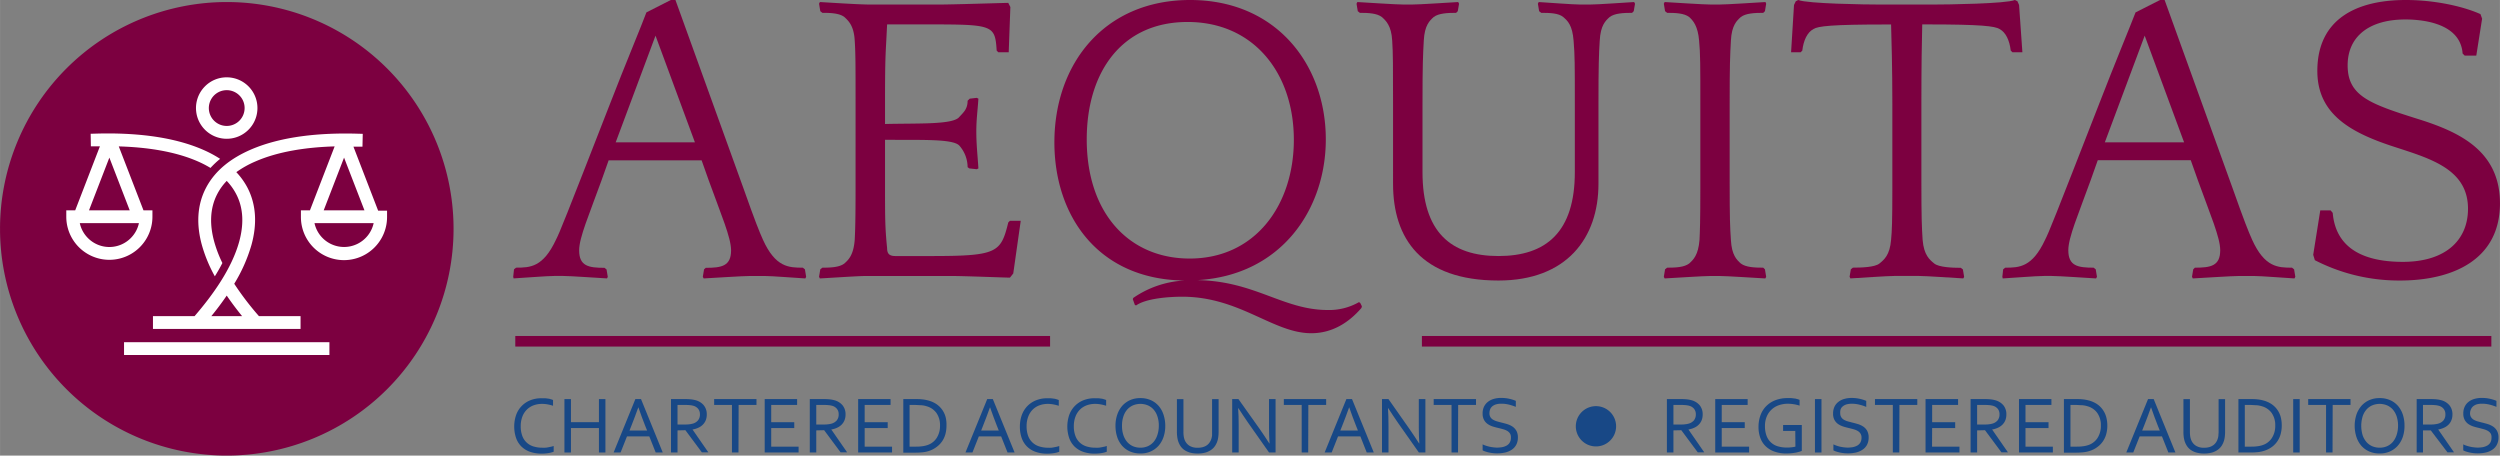 <svg id="Logo" xmlns="http://www.w3.org/2000/svg" width="250mm" height="45.56mm" viewBox="0 0 708.66 129.15"><rect x="0" y="0" width="708.66" height="129.15" fill="#808080" stroke="none"/><path d="M460.06,121.92a5.71,5.71,0,1,1-5.71-5.71A5.71,5.71,0,0,1,460.06,121.92Z" transform="translate(-1.95 -1.08)" style="fill:#184886"/><path d="M155.6,115.57a6.87,6.87,0,0,0-2.38.4,5.34,5.34,0,0,0-1.91,1.2,5.49,5.49,0,0,0-1.29,2,7.47,7.47,0,0,0-.47,2.75,7.62,7.62,0,0,0,.44,2.71,4.82,4.82,0,0,0,3.16,3,8.29,8.29,0,0,0,2.52.36,7.51,7.51,0,0,0,.8,0c.28,0,.57-.06.85-.11l.84-.17a5.82,5.82,0,0,0,.73-.21v1.63a7.6,7.6,0,0,1-1.55.4,12,12,0,0,1-1.81.14,9.86,9.86,0,0,1-3.35-.52,6.6,6.6,0,0,1-2.45-1.51,6.4,6.4,0,0,1-1.5-2.41,10.23,10.23,0,0,1,0-6.47,7,7,0,0,1,4-4.2,8.39,8.39,0,0,1,3.24-.59c.32,0,.63,0,.94,0a8,8,0,0,1,.89.11c.28,0,.55.11.79.17a4.38,4.38,0,0,1,.62.22v1.63a11.72,11.72,0,0,0-1.5-.38A9,9,0,0,0,155.6,115.57Z" transform="translate(-1.95 -1.08)" style="fill:#184886"/><path d="M163.79,120.76h7.93v-6.55h1.84v15.14h-1.84v-6.93h-7.93v6.93h-1.85V114.21h1.85Z" transform="translate(-1.95 -1.08)" style="fill:#184886"/><path d="M175.88,129.35l6.17-15.14h1.6l6.16,15.14h-2L186,124.79h-6.33l-1.81,4.56Zm7-12.79c-.67,1.89-1.32,3.6-1.93,5.14l-.57,1.43h5l-.58-1.43q-.93-2.36-1.89-5.14Z" transform="translate(-1.95 -1.08)" style="fill:#184886"/><path d="M194,123.08v6.27h-1.85V114.21h3.92a16.13,16.13,0,0,1,1.69.07,8.9,8.9,0,0,1,1.28.23,4.51,4.51,0,0,1,2.41,1.47,4,4,0,0,1,.84,2.58,4.49,4.49,0,0,1-.29,1.65,3.7,3.7,0,0,1-.83,1.25,4.09,4.09,0,0,1-1.27.87,6.48,6.48,0,0,1-1.65.5v0l4.48,6.47h-1.84l-4.66-6.27Zm0-7.21v5.55h1.82c.56,0,1,0,1.45-.06a6,6,0,0,0,1.07-.2,2.94,2.94,0,0,0,1.48-.94,2.61,2.61,0,0,0,.53-1.69,2.45,2.45,0,0,0-.5-1.56,2.7,2.7,0,0,0-1.35-.86,5.62,5.62,0,0,0-1-.18,14.19,14.19,0,0,0-1.44-.06Z" transform="translate(-1.95 -1.08)" style="fill:#184886"/><path d="M211.28,129.35h-1.85V115.87h-5.05v-1.66h12v1.66h-5.06Z" transform="translate(-1.95 -1.08)" style="fill:#184886"/><path d="M220.56,127.69h7.76v1.66h-9.61V114.21h9.19v1.66h-7.34v4.89h6.53v1.66h-6.53Z" transform="translate(-1.95 -1.08)" style="fill:#184886"/><path d="M233.33,123.08v6.27h-1.84V114.21h3.92a16.26,16.26,0,0,1,1.69.07,8.75,8.75,0,0,1,1.27.23,4.54,4.54,0,0,1,2.42,1.47,4,4,0,0,1,.84,2.58,4.29,4.29,0,0,1-.3,1.65,3.67,3.67,0,0,1-.82,1.25,4.14,4.14,0,0,1-1.28.87,6.29,6.29,0,0,1-1.64.5v0l4.48,6.47h-1.85l-4.66-6.27Zm0-7.21v5.55h1.82c.57,0,1,0,1.45-.06a6.31,6.31,0,0,0,1.08-.2,3,3,0,0,0,1.48-.94,2.6,2.6,0,0,0,.52-1.69,2.39,2.39,0,0,0-.5-1.56,2.63,2.63,0,0,0-1.34-.86,5.75,5.75,0,0,0-1-.18,13.84,13.84,0,0,0-1.43-.06Z" transform="translate(-1.95 -1.08)" style="fill:#184886"/><path d="M247.05,127.69h7.76v1.66H245.2V114.21h9.19v1.66h-7.34v4.89h6.53v1.66h-6.53Z" transform="translate(-1.95 -1.08)" style="fill:#184886"/><path d="M270.24,121.71a9.14,9.14,0,0,1-.32,2.49,6.77,6.77,0,0,1-1,2.1,6.7,6.7,0,0,1-1.66,1.61A7.41,7.41,0,0,1,265,129a8.23,8.23,0,0,1-1.64.3,19,19,0,0,1-1.91.09H258V114.21h3.46c.69,0,1.32,0,1.91.08a9.77,9.77,0,0,1,1.64.3,7.84,7.84,0,0,1,2.32,1,6.47,6.47,0,0,1,1.64,1.57,6.57,6.57,0,0,1,1,2.05A8.79,8.79,0,0,1,270.24,121.71Zm-1.83,0a6,6,0,0,0-1-3.54,5.1,5.1,0,0,0-2.77-1.92,6.8,6.8,0,0,0-1.53-.3c-.57,0-1.21-.08-1.92-.08h-1.41v11.82h1.41c.71,0,1.35,0,1.92-.08a7.41,7.41,0,0,0,1.53-.3,5,5,0,0,0,2.77-2A6.31,6.31,0,0,0,268.41,121.71Z" transform="translate(-1.95 -1.08)" style="fill:#184886"/><path d="M275.62,129.35l6.17-15.14h1.59l6.17,15.14h-2l-1.81-4.56h-6.33l-1.81,4.56Zm6.95-12.79c-.68,1.89-1.32,3.6-1.94,5.14l-.56,1.43h5l-.57-1.43q-.93-2.36-1.9-5.14Z" transform="translate(-1.95 -1.08)" style="fill:#184886"/><path d="M299,115.57a6.87,6.87,0,0,0-2.38.4,5.29,5.29,0,0,0-1.92,1.2,5.6,5.6,0,0,0-1.28,2,7.47,7.47,0,0,0-.47,2.75,7.86,7.86,0,0,0,.43,2.71,4.86,4.86,0,0,0,3.17,3A8.25,8.25,0,0,0,299,128a7.51,7.51,0,0,0,.8,0c.28,0,.56-.06.85-.11l.84-.17a5.2,5.2,0,0,0,.72-.21v1.63a7.43,7.43,0,0,1-1.55.4,11.85,11.85,0,0,1-1.81.14,9.9,9.9,0,0,1-3.35-.52,6.55,6.55,0,0,1-2.44-1.51,6.4,6.4,0,0,1-1.5-2.41,9.5,9.5,0,0,1-.51-3.22,9.72,9.72,0,0,1,.53-3.25,7.36,7.36,0,0,1,1.55-2.54,7.17,7.17,0,0,1,2.46-1.66,8.35,8.35,0,0,1,3.24-.59c.32,0,.63,0,.94,0a8,8,0,0,1,.89.11c.28,0,.54.11.79.17a4.38,4.38,0,0,1,.62.22v1.63a11.72,11.72,0,0,0-1.5-.38A9,9,0,0,0,299,115.57Z" transform="translate(-1.95 -1.08)" style="fill:#184886"/><path d="M312.39,115.57a6.87,6.87,0,0,0-2.38.4,5.47,5.47,0,0,0-1.92,1.2,5.6,5.6,0,0,0-1.28,2,7.47,7.47,0,0,0-.47,2.75,7.62,7.62,0,0,0,.44,2.71,4.82,4.82,0,0,0,3.16,3,8.29,8.29,0,0,0,2.52.36,7.51,7.51,0,0,0,.8,0c.28,0,.57-.06.85-.11l.84-.17a5.82,5.82,0,0,0,.73-.21v1.63a7.6,7.6,0,0,1-1.55.4,12.05,12.05,0,0,1-1.81.14,9.86,9.86,0,0,1-3.35-.52,6.6,6.6,0,0,1-2.45-1.51,6.4,6.4,0,0,1-1.5-2.41,10.23,10.23,0,0,1,0-6.47,7,7,0,0,1,4-4.2,8.35,8.35,0,0,1,3.24-.59c.32,0,.63,0,.94,0a8,8,0,0,1,.89.11c.28,0,.55.11.79.17a4.38,4.38,0,0,1,.62.22v1.63a11.72,11.72,0,0,0-1.5-.38A9,9,0,0,0,312.39,115.57Z" transform="translate(-1.95 -1.08)" style="fill:#184886"/><path d="M332.26,121.79a9.65,9.65,0,0,1-.49,3.16,7.36,7.36,0,0,1-1.41,2.48,6.63,6.63,0,0,1-2.22,1.62,7,7,0,0,1-2.9.58,7.27,7.27,0,0,1-3-.58,6.44,6.44,0,0,1-2.22-1.62,7.16,7.16,0,0,1-1.39-2.48,9.93,9.93,0,0,1-.48-3.16,9.45,9.45,0,0,1,.5-3.17,7.31,7.31,0,0,1,1.41-2.49,6.44,6.44,0,0,1,2.22-1.62,7,7,0,0,1,2.92-.58,7.13,7.13,0,0,1,2.95.58,6.35,6.35,0,0,1,2.22,1.62,7.11,7.11,0,0,1,1.39,2.49A10,10,0,0,1,332.26,121.79Zm-1.83,0a8.14,8.14,0,0,0-.4-2.69,5.58,5.58,0,0,0-1.1-1.95,4.63,4.63,0,0,0-1.66-1.18,5.48,5.48,0,0,0-4.11,0,4.72,4.72,0,0,0-1.66,1.18,5.58,5.58,0,0,0-1.1,1.95,8.14,8.14,0,0,0-.4,2.69,7.92,7.92,0,0,0,.41,2.69,5.79,5.79,0,0,0,1.1,1.94,4.72,4.72,0,0,0,1.66,1.18,5.45,5.45,0,0,0,2.07.39,5.29,5.29,0,0,0,2-.39,4.68,4.68,0,0,0,1.65-1.18,5.62,5.62,0,0,0,1.1-1.94A8.19,8.19,0,0,0,330.43,121.79Z" transform="translate(-1.95 -1.08)" style="fill:#184886"/><path d="M341.51,128a5,5,0,0,0,1.46-.19,3.76,3.76,0,0,0,1.12-.54,3.19,3.19,0,0,0,.79-.85,3.86,3.86,0,0,0,.49-1.09,4.7,4.7,0,0,0,.16-.83c0-.31,0-.6,0-.89v-9.39h1.85v9.35a10.56,10.56,0,0,1-.06,1.1,8.1,8.1,0,0,1-.18,1.08,5.59,5.59,0,0,1-.65,1.55,4.22,4.22,0,0,1-1.12,1.23,5.31,5.31,0,0,1-1.65.82,8.13,8.13,0,0,1-2.27.29,8,8,0,0,1-2.19-.27,5.32,5.32,0,0,1-1.61-.75,4.11,4.11,0,0,1-1.1-1.14,5.8,5.8,0,0,1-.67-1.45,7.41,7.41,0,0,1-.24-1.21,10.9,10.9,0,0,1-.08-1.25v-9.35h1.85v9.39a7.61,7.61,0,0,0,.07,1.05,5.42,5.42,0,0,0,.23,1,3.53,3.53,0,0,0,1.32,1.73A4.27,4.27,0,0,0,341.51,128Z" transform="translate(-1.95 -1.08)" style="fill:#184886"/><path d="M359,122.65q1.39,2,2.75,4.12h.07q-.15-2.2-.15-4.5v-8.06h1.86v15.14h-1.85l-5.94-8.44c-1-1.47-1.94-2.85-2.75-4.12h-.07q.15,2.07.15,4.83v7.73h-1.84V114.21H353Z" transform="translate(-1.95 -1.08)" style="fill:#184886"/><path d="M372.78,129.35h-1.85V115.87h-5.06v-1.66h12v1.66h-5.05Z" transform="translate(-1.95 -1.08)" style="fill:#184886"/><path d="M377.44,129.35l6.16-15.14h1.6l6.17,15.14h-2l-1.8-4.56h-6.33l-1.81,4.56Zm6.94-12.79c-.67,1.89-1.32,3.6-1.93,5.14l-.57,1.43h5l-.57-1.43c-.62-1.57-1.26-3.28-1.9-5.14Z" transform="translate(-1.95 -1.08)" style="fill:#184886"/><path d="M401.46,122.65c.93,1.34,1.84,2.71,2.75,4.12h.07q-.15-2.2-.15-4.5v-8.06H406v15.14h-1.85l-5.94-8.44c-1-1.47-1.94-2.85-2.75-4.12h-.07q.15,2.07.15,4.83v7.73h-1.84V114.21h1.83Z" transform="translate(-1.95 -1.08)" style="fill:#184886"/><path d="M415.25,129.35h-1.84V115.87h-5.06v-1.66h12v1.66h-5.06Z" transform="translate(-1.95 -1.08)" style="fill:#184886"/><path d="M424.16,118.22a2.06,2.06,0,0,0,.27,1.1,2.19,2.19,0,0,0,.73.72,4.7,4.7,0,0,0,1.06.46c.4.12.82.23,1.26.34s1.16.3,1.73.47a6.09,6.09,0,0,1,1.52.72,3.67,3.67,0,0,1,1.08,1.2,3.89,3.89,0,0,1,.41,1.89,4.31,4.31,0,0,1-.45,2,3.87,3.87,0,0,1-1.23,1.4,5.63,5.63,0,0,1-1.86.82,10.28,10.28,0,0,1-2.36.26,9.89,9.89,0,0,1-1.2-.07c-.42-.05-.81-.12-1.18-.2a9,9,0,0,1-1-.28,3.88,3.88,0,0,1-.72-.32v-1.69a6.07,6.07,0,0,0,.92.38c.34.11.69.21,1.05.29a10.09,10.09,0,0,0,1.1.18,7.78,7.78,0,0,0,1,.07,8.16,8.16,0,0,0,1.51-.13,4.17,4.17,0,0,0,1.26-.46,2.29,2.29,0,0,0,.86-.86,2.66,2.66,0,0,0,.32-1.38A2,2,0,0,0,430,124a2.35,2.35,0,0,0-.74-.73,4.55,4.55,0,0,0-1.07-.47c-.4-.12-.83-.23-1.27-.34-.59-.13-1.16-.28-1.73-.45a5.47,5.47,0,0,1-1.5-.71,3.32,3.32,0,0,1-1.06-1.17,3.63,3.63,0,0,1-.41-1.82,4.39,4.39,0,0,1,.42-2,4,4,0,0,1,1.15-1.37,4.83,4.83,0,0,1,1.66-.8,7.16,7.16,0,0,1,2-.26,10.12,10.12,0,0,1,2.26.23,10.53,10.53,0,0,1,1.92.6v1.71a13.35,13.35,0,0,0-1.94-.64,8.73,8.73,0,0,0-2.15-.26,5.48,5.48,0,0,0-1.49.18,3,3,0,0,0-1.06.54,2.21,2.21,0,0,0-.62.83A3,3,0,0,0,424.16,118.22Z" transform="translate(-1.95 -1.08)" style="fill:#184886"/><path d="M476.31,123.08v6.27h-1.85V114.21h3.93a16.39,16.39,0,0,1,1.69.07,9,9,0,0,1,1.27.23,4.58,4.58,0,0,1,2.42,1.47,4,4,0,0,1,.83,2.58,4.3,4.3,0,0,1-.29,1.65,3.7,3.7,0,0,1-.83,1.25,4.09,4.09,0,0,1-1.27.87,6.25,6.25,0,0,1-1.65.5v0l4.48,6.47H483.2l-4.66-6.27Zm0-7.21v5.55h1.82c.57,0,1.05,0,1.45-.06a6,6,0,0,0,1.07-.2,3,3,0,0,0,1.49-.94,2.66,2.66,0,0,0,.52-1.69,2.45,2.45,0,0,0-.5-1.56,2.66,2.66,0,0,0-1.35-.86,5.44,5.44,0,0,0-1-.18,14.19,14.19,0,0,0-1.44-.06Z" transform="translate(-1.95 -1.08)" style="fill:#184886"/><path d="M490,127.69h7.76v1.66h-9.6V114.21h9.19v1.66H490v4.89h6.53v1.66H490Z" transform="translate(-1.95 -1.08)" style="fill:#184886"/><path d="M510.85,123.23H507.4v-1.67h5.3v7.33a4.4,4.4,0,0,1-.7.25,9.53,9.53,0,0,1-1,.24,14.82,14.82,0,0,1-2.6.25,10.3,10.3,0,0,1-3.43-.53,6.88,6.88,0,0,1-2.49-1.5,6.26,6.26,0,0,1-1.53-2.37,8.73,8.73,0,0,1-.52-3.1,9.49,9.49,0,0,1,.57-3.37,7.1,7.1,0,0,1,1.65-2.59,7.34,7.34,0,0,1,2.61-1.66,9.44,9.44,0,0,1,3.38-.58c.33,0,.67,0,1,0a9.17,9.17,0,0,1,.95.11c.3,0,.58.11.84.17a4.28,4.28,0,0,1,.64.22v1.63a11,11,0,0,0-3.33-.53,7.73,7.73,0,0,0-2.46.39,5.69,5.69,0,0,0-3.49,3.17,6.86,6.86,0,0,0-.53,2.8,7.62,7.62,0,0,0,.44,2.71,4.84,4.84,0,0,0,3.21,3,8.9,8.9,0,0,0,2.56.35,10.91,10.91,0,0,0,1.29-.07,7.56,7.56,0,0,0,1.13-.19Z" transform="translate(-1.95 -1.08)" style="fill:#184886"/><path d="M516.43,129.35V114.21h1.85v15.14Z" transform="translate(-1.95 -1.08)" style="fill:#184886"/><path d="M523.6,118.22a2.06,2.06,0,0,0,.27,1.1,2.25,2.25,0,0,0,.72.72,4.91,4.91,0,0,0,1.06.46l1.26.34c.59.14,1.17.3,1.74.47a5.86,5.86,0,0,1,1.51.72,3.47,3.47,0,0,1,1.08,1.2,3.89,3.89,0,0,1,.41,1.89,4.44,4.44,0,0,1-.44,2,3.8,3.8,0,0,1-1.24,1.4,5.45,5.45,0,0,1-1.86.82,10.19,10.19,0,0,1-2.35.26,9.93,9.93,0,0,1-1.21-.07c-.41-.05-.8-.12-1.18-.2a9.63,9.63,0,0,1-1-.28,3.75,3.75,0,0,1-.71-.32v-1.69a6.07,6.07,0,0,0,.92.38,10.72,10.72,0,0,0,1,.29,10.09,10.09,0,0,0,1.1.18,7.67,7.67,0,0,0,1,.07,8.24,8.24,0,0,0,1.51-.13,4.17,4.17,0,0,0,1.26-.46,2.36,2.36,0,0,0,.86-.86,2.76,2.76,0,0,0,.32-1.38,2.14,2.14,0,0,0-.28-1.12,2.35,2.35,0,0,0-.74-.73,4.55,4.55,0,0,0-1.07-.47c-.4-.12-.83-.23-1.27-.34-.59-.13-1.17-.28-1.73-.45a5.67,5.67,0,0,1-1.51-.71,3.41,3.41,0,0,1-1.06-1.17,3.63,3.63,0,0,1-.4-1.82,4.39,4.39,0,0,1,.42-2,3.82,3.82,0,0,1,1.15-1.37,4.75,4.75,0,0,1,1.66-.8,7.16,7.16,0,0,1,2-.26,10.18,10.18,0,0,1,2.26.23,10.42,10.42,0,0,1,1.91.6v1.71a12.59,12.59,0,0,0-1.94-.64,8.65,8.65,0,0,0-2.14-.26,5.55,5.55,0,0,0-1.5.18,3.06,3.06,0,0,0-1.05.54,2,2,0,0,0-.62.83A2.77,2.77,0,0,0,523.6,118.22Z" transform="translate(-1.95 -1.08)" style="fill:#184886"/><path d="M540.34,129.35H538.5V115.87h-5.06v-1.66h12v1.66h-5.06Z" transform="translate(-1.95 -1.08)" style="fill:#184886"/><path d="M549.62,127.69h7.77v1.66h-9.61V114.21H557v1.66h-7.35v4.89h6.53v1.66h-6.53Z" transform="translate(-1.95 -1.08)" style="fill:#184886"/><path d="M562.4,123.08v6.27h-1.85V114.21h3.92a16.47,16.47,0,0,1,1.7.07,9,9,0,0,1,1.27.23,4.58,4.58,0,0,1,2.42,1.47,4,4,0,0,1,.83,2.58,4.49,4.49,0,0,1-.29,1.65,3.7,3.7,0,0,1-.83,1.25,4.09,4.09,0,0,1-1.27.87,6.25,6.25,0,0,1-1.65.5v0l4.48,6.47h-1.84l-4.66-6.27Zm0-7.21v5.55h1.82c.56,0,1,0,1.45-.06a6,6,0,0,0,1.07-.2,2.94,2.94,0,0,0,1.48-.94,2.6,2.6,0,0,0,.52-1.69,2.39,2.39,0,0,0-.49-1.56,2.7,2.7,0,0,0-1.35-.86,5.62,5.62,0,0,0-1-.18,14.19,14.19,0,0,0-1.44-.06Z" transform="translate(-1.95 -1.08)" style="fill:#184886"/><path d="M576.11,127.69h7.76v1.66h-9.6V114.21h9.19v1.66h-7.35v4.89h6.53v1.66h-6.53Z" transform="translate(-1.95 -1.08)" style="fill:#184886"/><path d="M599.31,121.71a9.13,9.13,0,0,1-.33,2.49,6.77,6.77,0,0,1-1,2.1,6.49,6.49,0,0,1-1.65,1.61A7.37,7.37,0,0,1,594,129a8.1,8.1,0,0,1-1.64.3,18.84,18.84,0,0,1-1.91.09H587V114.21h3.47c.68,0,1.32,0,1.91.08a10,10,0,0,1,1.64.3,7.9,7.9,0,0,1,2.31,1,6.31,6.31,0,0,1,1.64,1.57,6.59,6.59,0,0,1,1,2.05A9.18,9.18,0,0,1,599.31,121.71Zm-1.83,0a6,6,0,0,0-1-3.54,5.08,5.08,0,0,0-2.76-1.92,6.89,6.89,0,0,0-1.54-.3c-.56,0-1.2-.08-1.91-.08h-1.41v11.82h1.41c.71,0,1.35,0,1.91-.08a7.51,7.51,0,0,0,1.54-.3,5,5,0,0,0,2.76-2A6.31,6.31,0,0,0,597.48,121.71Z" transform="translate(-1.95 -1.08)" style="fill:#184886"/><path d="M604.68,129.35l6.17-15.14h1.6l6.16,15.14h-2l-1.81-4.56h-6.33l-1.81,4.56Zm7-12.79c-.67,1.89-1.32,3.6-1.93,5.14l-.57,1.43h5l-.58-1.43q-.93-2.36-1.89-5.14Z" transform="translate(-1.95 -1.08)" style="fill:#184886"/><path d="M626.78,128a5.09,5.09,0,0,0,1.47-.19,3.7,3.7,0,0,0,1.11-.54,3.4,3.4,0,0,0,.8-.85,3.84,3.84,0,0,0,.48-1.09,3.94,3.94,0,0,0,.16-.83c0-.31.05-.6.05-.89v-9.39h1.84v9.35a10.56,10.56,0,0,1-.06,1.1,6.75,6.75,0,0,1-.18,1.08,5.89,5.89,0,0,1-.64,1.55,4.37,4.37,0,0,1-1.12,1.23,5.48,5.48,0,0,1-1.66.82,8.08,8.08,0,0,1-2.27.29,7.87,7.87,0,0,1-2.18-.27,5.27,5.27,0,0,1-1.62-.75,4.25,4.25,0,0,1-1.1-1.14,5.8,5.8,0,0,1-.67-1.45,7.41,7.41,0,0,1-.24-1.21,10.83,10.83,0,0,1-.07-1.25v-9.35h1.84v9.39a7.61,7.61,0,0,0,.07,1.05,4.69,4.69,0,0,0,.24,1,3.42,3.42,0,0,0,1.32,1.73A4.21,4.21,0,0,0,626.78,128Z" transform="translate(-1.95 -1.08)" style="fill:#184886"/><path d="M648.75,121.71a9.13,9.13,0,0,1-.33,2.49,6.77,6.77,0,0,1-1,2.1,6.49,6.49,0,0,1-1.65,1.61,7.47,7.47,0,0,1-2.32,1.05,8.1,8.1,0,0,1-1.64.3,18.84,18.84,0,0,1-1.91.09h-3.43V114.21h3.46c.69,0,1.33,0,1.91.08a10.09,10.09,0,0,1,1.65.3,7.9,7.9,0,0,1,2.31,1,6.31,6.31,0,0,1,1.64,1.57,6.59,6.59,0,0,1,1,2.05A9.18,9.18,0,0,1,648.75,121.71Zm-1.84,0a6,6,0,0,0-1-3.54,5.08,5.08,0,0,0-2.76-1.92,6.89,6.89,0,0,0-1.54-.3c-.57,0-1.2-.08-1.92-.08h-1.41v11.82h1.41c.72,0,1.35,0,1.92-.08a7.51,7.51,0,0,0,1.54-.3,5,5,0,0,0,2.76-2A6.31,6.31,0,0,0,646.91,121.71Z" transform="translate(-1.95 -1.08)" style="fill:#184886"/><path d="M652,129.35V114.21h1.84v15.14Z" transform="translate(-1.95 -1.08)" style="fill:#184886"/><path d="M663.15,129.35h-1.84V115.87h-5.06v-1.66h12v1.66h-5.06Z" transform="translate(-1.95 -1.08)" style="fill:#184886"/><path d="M683.55,121.79a9.65,9.65,0,0,1-.49,3.16,7.22,7.22,0,0,1-1.42,2.48,6.49,6.49,0,0,1-2.21,1.62,7,7,0,0,1-2.9.58,7.27,7.27,0,0,1-3-.58,6.44,6.44,0,0,1-2.22-1.62,7.16,7.16,0,0,1-1.39-2.48,10.37,10.37,0,0,1,0-6.33,7.5,7.5,0,0,1,1.42-2.49,6.44,6.44,0,0,1,2.22-1.62,7,7,0,0,1,2.91-.58,7.17,7.17,0,0,1,3,.58,6.35,6.35,0,0,1,2.22,1.62,7.27,7.27,0,0,1,1.39,2.49A10,10,0,0,1,683.55,121.79Zm-1.83,0a8.14,8.14,0,0,0-.4-2.69,5.74,5.74,0,0,0-1.1-1.95,4.72,4.72,0,0,0-1.66-1.18,5.48,5.48,0,0,0-4.11,0,4.63,4.63,0,0,0-1.66,1.18,5.43,5.43,0,0,0-1.1,1.95,9.25,9.25,0,0,0,0,5.38,5.81,5.81,0,0,0,1.11,1.94,4.63,4.63,0,0,0,1.66,1.18,5.45,5.45,0,0,0,2.07.39,5.29,5.29,0,0,0,2-.39,4.68,4.68,0,0,0,1.65-1.18,5.79,5.79,0,0,0,1.1-1.94A8.19,8.19,0,0,0,681.72,121.79Z" transform="translate(-1.95 -1.08)" style="fill:#184886"/><path d="M688.79,123.08v6.27H687V114.21h3.92a16.26,16.26,0,0,1,1.69.07,8.75,8.75,0,0,1,1.27.23,4.54,4.54,0,0,1,2.42,1.47,4,4,0,0,1,.84,2.58,4.29,4.29,0,0,1-.3,1.65,3.67,3.67,0,0,1-.82,1.25,4.14,4.14,0,0,1-1.28.87,6.29,6.29,0,0,1-1.64.5v0l4.48,6.47h-1.85L691,123.08Zm0-7.21v5.55h1.82c.57,0,1,0,1.45-.06a6.31,6.31,0,0,0,1.08-.2,3,3,0,0,0,1.48-.94,2.6,2.6,0,0,0,.52-1.69,2.39,2.39,0,0,0-.5-1.56,2.63,2.63,0,0,0-1.34-.86,5.57,5.57,0,0,0-1-.18,13.84,13.84,0,0,0-1.43-.06Z" transform="translate(-1.95 -1.08)" style="fill:#184886"/><path d="M702.13,118.22a2,2,0,0,0,.28,1.1,2.25,2.25,0,0,0,.72.72,4.91,4.91,0,0,0,1.06.46l1.26.34c.59.14,1.16.3,1.73.47a5.77,5.77,0,0,1,1.52.72,3.47,3.47,0,0,1,1.08,1.2,3.89,3.89,0,0,1,.41,1.89,4.31,4.31,0,0,1-.45,2,3.69,3.69,0,0,1-1.23,1.4,5.45,5.45,0,0,1-1.86.82,10.19,10.19,0,0,1-2.35.26,9.93,9.93,0,0,1-1.21-.07c-.41-.05-.8-.12-1.18-.2a9.63,9.63,0,0,1-1-.28,3.75,3.75,0,0,1-.71-.32v-1.69a5.93,5.93,0,0,0,.91.38,10.93,10.93,0,0,0,1.06.29,9.7,9.7,0,0,0,1.1.18,7.57,7.57,0,0,0,1,.07,8.24,8.24,0,0,0,1.51-.13,4.38,4.38,0,0,0,1.26-.46,2.44,2.44,0,0,0,.86-.86,2.76,2.76,0,0,0,.31-1.38A2.14,2.14,0,0,0,708,124a2.57,2.57,0,0,0-.74-.73,4.55,4.55,0,0,0-1.07-.47c-.41-.12-.83-.23-1.27-.34s-1.17-.28-1.73-.45a5.53,5.53,0,0,1-1.51-.71,3.41,3.41,0,0,1-1.06-1.17,3.63,3.63,0,0,1-.4-1.82,4.39,4.39,0,0,1,.42-2,3.9,3.9,0,0,1,1.14-1.37,4.92,4.92,0,0,1,1.66-.8,7.29,7.29,0,0,1,2-.26,10.09,10.09,0,0,1,2.25.23,10.29,10.29,0,0,1,1.92.6v1.71a13,13,0,0,0-1.94-.64,8.65,8.65,0,0,0-2.14-.26,5.55,5.55,0,0,0-1.5.18,3.06,3.06,0,0,0-1,.54,2,2,0,0,0-.62.83A2.77,2.77,0,0,0,702.13,118.22Z" transform="translate(-1.95 -1.08)" style="fill:#184886"/><line x1="146.06" y1="96.74" x2="297.66" y2="96.74" style="fill:none;stroke:#7c0040;stroke-miterlimit:10;stroke-width:3px"/><line x1="403.06" y1="96.74" x2="706.22" y2="96.74" style="fill:none;stroke:#7c0040;stroke-miterlimit:10;stroke-width:3px"/><path d="M130.51,65.94A64.28,64.28,0,1,1,66.22,1.66,64.28,64.28,0,0,1,130.51,65.94Z" transform="translate(-1.95 -1.08)" style="fill:#7c0040"/><path d="M89.8,60.7l7-18.12c-7.54.22-15.74,1.31-22.53,4.3a28.19,28.19,0,0,0-5.34,3,19.87,19.87,0,0,1,3.12,4.33c2.7,5.14,2.69,10.82,1.17,16.31a44.89,44.89,0,0,1-4.88,11,82.61,82.61,0,0,0,7,9.17h11.8v3.63H45.3V90.7H57.09c5.18-6,10.54-13.48,12.65-21.11C71,65,71.1,60.24,68.84,56a16.32,16.32,0,0,0-2.63-3.64A16,16,0,0,0,63.57,56c-2.26,4.29-2.16,9.06-.89,13.64a35.19,35.19,0,0,0,2.3,6c-.65,1.28-1.38,2.54-2.14,3.77a41.38,41.38,0,0,1-3.66-8.82c-1.52-5.49-1.53-11.17,1.18-16.31s7.36-8.44,12.45-10.69c9.08-4,20.37-4.88,30.18-4.62l1.78.05-.08,3.63-1.79,0h-.77l7,18.14h2.53v1.82a12.21,12.21,0,0,1-24.42,0V60.7ZM66.21,23a8.71,8.71,0,1,1-6.16,2.55A8.64,8.64,0,0,1,66.21,23Zm3.58,5.12a5.07,5.07,0,1,0,1.49,3.59,5,5,0,0,0-1.49-3.59ZM37.1,98.08H95.32v3.64H37.1V98.08Zm24.5-49.4a30,30,0,0,0-3.47-1.8c-6.79-3-15-4.08-22.52-4.3l7,18.12h2.54v1.82a12.21,12.21,0,0,1-24.42,0V60.7h2.53l7-18.14h-.77l-1.79,0L27.64,39l1.78-.05c9.81-.26,21.1.62,30.18,4.62a33.23,33.23,0,0,1,4.74,2.54,25.67,25.67,0,0,0-2.74,2.58Zm37.87-2.92L93.7,60.7h11.55L99.47,45.76Zm-66.53,0L27.17,60.7H38.71L32.94,45.76Zm8.38,18.57H24.56a8.5,8.5,0,0,0,2.32,4.25,8.55,8.55,0,0,0,12.12,0,8.5,8.5,0,0,0,2.32-4.25Zm66.54,0H91.09a8.58,8.58,0,0,0,16.77,0ZM66.21,84.87q-2.05,3-4.37,5.83h8.73c-1.53-1.89-3-3.83-4.36-5.83Z" transform="translate(-1.95 -1.08)" style="fill:#fff;fill-rule:evenodd"/><path d="M193.41,1.08,212.7,54.49c3.29,9.29,4.47,12.23,5.53,14.58,3.53,7.77,7.29,7.89,11.29,7.89l.59.47.35,2.11-.23.47c-2.24-.11-9.41-.7-11.65-.7H214.7c-2.24,0-11.06.59-13.29.7l-.24-.47.35-2.11L202,77c4.47,0,7.18-.47,7.18-4.95,0-3.64-2.82-10.11-6.35-19.88l-2-5.64H174.47l-2,5.64c-3.53,9.77-6.36,16.24-6.36,19.88,0,4.48,2.71,4.95,7.18,4.95l.59.47.35,2.11L174,80c-2.23-.11-10.35-.7-12.58-.7h-2.24c-2.23,0-9.41.59-11.65.7l-.11-.47.23-2.11.59-.47c4,0,7.65-.12,11.29-7.89,1.18-2.35,2.36-5.29,15.3-38.47,4.23-10.94,9.06-22.47,10.35-26l6.94-3.52ZM176.47,41.43h22.46L187.76,11.19Z" transform="translate(-1.95 -1.08)" style="fill:#7c0040"/><path d="M268,2.37c4.12,0,18.35-.47,19.76-.47l.59,1.18-.47,12.82h-2.94l-.47-.47C284,8.13,283.53,8,264.7,8H253.41l-.23,4.58c-.24,4.36-.36,6.59-.36,17.89v5.76c9.53-.24,19.3.24,21.06-2,1.18-1.29,2.35-2.23,2.35-4.59l.59-.59,2-.23.47.23c-.23,3.53-.59,5.89-.59,9.3,0,3.76.36,6.7.59,10.47l-.47.23-2.12-.23-.47-.35a9.31,9.31,0,0,0-2.35-6.12c-1.88-2-11.18-1.53-21.06-1.65V52.13c0,11.18,0,13.3.59,19.3,0,1.64.71,2.23,2.35,2.23h10c18.94,0,19.88-.94,22-9.53l.47-.47h3.06L289.17,78.6l-.94,1.18c-1.41,0-12.82-.47-16.94-.47H247.53c-2.24,0-10.94.59-13.18.7l-.23-.47.35-2.11.59-.47c2.47,0,4.82-.12,6.23-1.18,1.18-1.06,2.59-2.35,2.94-6.71.12-2.35.24-5.29.24-14.58V30.6c0-10.94,0-14.35-.24-18C244,8.37,242.47,7,241.29,5.9c-1.41-1.06-3.76-1.18-6.23-1.18l-.59-.47-.35-2.11.23-.48c2.24.12,10.94.71,14.35.71Z" transform="translate(-1.95 -1.08)" style="fill:#7c0040"/><path d="M377.77,40.6c0,19.89-12.71,38.59-36.47,39.89,16.35.23,24.35,8.47,37.05,8.47a17,17,0,0,0,8.83-2.24l.35.24.47.94-.12.47c-3.65,4.23-8.35,7.17-14.23,7.17-10.82,0-20.24-10.35-36.59-10.35-3.76,0-10.24.47-13.06,2.47l-.35-.12-.59-1.64.12-.36a28,28,0,0,1,14.59-4.94c-24.47-.23-36.94-18.23-36.94-39.17,0-22.35,14.23-40.35,38.47-40.35C363.76,1.08,377.77,19.43,377.77,40.6Zm-9.06.12c0-18.94-11.41-33.41-30.12-33.41S310,21.55,310,40.6c0,20.94,12,33.77,29.18,33.77C357.88,74.37,368.71,59.07,368.71,40.72Z" transform="translate(-1.95 -1.08)" style="fill:#7c0040"/><path d="M465.42,2.14l-.36,2.11-.47.47c-2.47,0-4.94.12-6.35,1.18-1.18,1.06-2.59,2.35-2.82,6.7-.24,3.65-.36,7.06-.36,18V53.19c0,15.41-9.05,27.41-28.35,27.41-22,0-29.88-12-29.88-27.41V30.6c0-10.94,0-14.35-.24-18-.23-4.23-1.76-5.64-2.94-6.7-1.41-1.06-3.76-1.18-6.23-1.18l-.59-.47-.35-2.11.23-.48c2.24.12,10.94.71,13.18.71h2.23c2.24,0,10.94-.59,13.18-.71l.24.48-.36,2.11-.47.47c-2.47,0-4.94.12-6.35,1.18-1.18,1.06-2.59,2.35-2.82,6.7s-.36,6.59-.36,17.89V49.9c0,16.94,8,23.76,21.53,23.76s21.65-6.82,21.65-23.76V30.49c0-11.3,0-13.53-.35-17.89S446.36,7,445.06,5.9s-3.76-1.18-6.23-1.18l-.59-.47-.35-2.11.23-.48c2.24.12,9.65.71,11.88.71h2.6c2.23,0,10.35-.59,12.58-.71Z" transform="translate(-1.95 -1.08)" style="fill:#7c0040"/><path d="M502.6,2.14l-.35,2.11-.48.47c-2.46,0-4.94.12-6.35,1.18-1.17,1.06-2.59,2.35-2.82,6.7s-.35,6.59-.35,17.89V52.13c0,11.18.11,13.3.35,16.94.23,4.36,1.65,5.65,2.82,6.71,1.41,1.06,3.89,1.18,6.35,1.18l.48.47.35,2.11-.24.47c-2.23-.11-10.94-.7-13.17-.7H487c-2.23,0-10.94.59-13.18.7l-.23-.47.35-2.11.59-.47c2.47,0,4.83-.12,6.24-1.18,1.17-1.06,2.59-2.35,2.94-6.71.11-2.35.23-5.29.23-14.58V30.6c0-10.94,0-14.35-.35-18-.35-4.11-1.65-5.64-2.82-6.7-1.41-1.06-3.77-1.18-6.24-1.18l-.59-.47-.35-2.11.23-.48c2.24.12,11,.71,13.18.71h2.24c2.23,0,10.94-.59,13.17-.71Z" transform="translate(-1.95 -1.08)" style="fill:#7c0040"/><path d="M558.48,80c-2.23-.11-10.47-.7-12.7-.7h-6.71c-2.23,0-10.35.59-12.59.7l-.23-.47.35-2.11.59-.47c2.47,0,6.24-.12,7.53-1.18s2.94-2.35,3.29-6.71c.24-2.35.36-5.29.36-14.58V30.6c0-10.11-.24-18.58-.36-22.58h-1.29c-15.65,0-19.41.47-20.71,1.29-1.76.94-2.82,3.18-3.17,6.12l-.47.47h-2.71l.83-13.41L511,1.43l.7-.35c2.59,1.06,19.18,1.29,23.29,1.29h14.83c4.12,0,20.82-.23,23.29-1.29l.71.35.47,1.06.94,13.41h-2.82l-.48-.47c-.35-2.94-1.41-5.18-3.17-6.12C567.42,8.49,563.66,8,548.13,8h-1.29c-.12,4.47-.24,11.88-.24,22.47V52.13c0,11.18.12,13.3.35,16.94.36,4.36,2,5.65,3.3,6.71S555.31,77,557.78,77l.59.47.35,2.11Z" transform="translate(-1.95 -1.08)" style="fill:#7c0040"/><path d="M615.55,1.08l19.29,53.41c3.29,9.29,4.47,12.23,5.53,14.58,3.53,7.77,7.29,7.89,11.29,7.89l.59.47.35,2.11-.23.47c-2.24-.11-9.41-.7-11.65-.7h-3.88c-2.24,0-11.06.59-13.3.7l-.23-.47.35-2.11.47-.47c4.47,0,7.18-.47,7.18-4.95,0-3.64-2.83-10.11-6.35-19.88l-2-5.64H596.6l-2,5.64c-3.53,9.77-6.35,16.24-6.35,19.88,0,4.48,2.71,4.95,7.18,4.95l.59.47.35,2.11-.24.47c-2.23-.11-10.35-.7-12.58-.7h-2.24c-2.23,0-9.41.59-11.65.7l-.11-.47.23-2.11.59-.47c4,0,7.65-.12,11.29-7.89,1.18-2.35,2.36-5.29,15.3-38.47,4.23-10.94,9-22.47,10.35-26l6.94-3.52ZM598.6,41.43h22.47L609.9,11.19Z" transform="translate(-1.95 -1.08)" style="fill:#7c0040"/><path d="M687.08,34.72c11.76,3.65,23.53,8.94,23.53,24,0,16-13.41,21.88-28.35,21.88a52.15,52.15,0,0,1-24.12-5.76l-.47-1.53,2-12.59h2.94l.59.71c.82,9.53,8,13.88,19.88,13.88,12.23,0,18.47-6.24,18.47-15.06,0-11.06-10.35-14.12-20.47-17.41-12.47-4-22.24-9.18-22.24-21.65,0-14.7,11.06-20.11,25.06-20.11,8.47,0,16.47,1.88,21.18,4l.47,1.3L703.9,16.84h-3.29l-.59-.59C699.43,8,689.55,6.6,683.78,6.6c-10.11,0-16.35,4.71-16.35,13C667.43,28.25,673.67,30.49,687.08,34.72Z" transform="translate(-1.95 -1.08)" style="fill:#7c0040"/></svg>